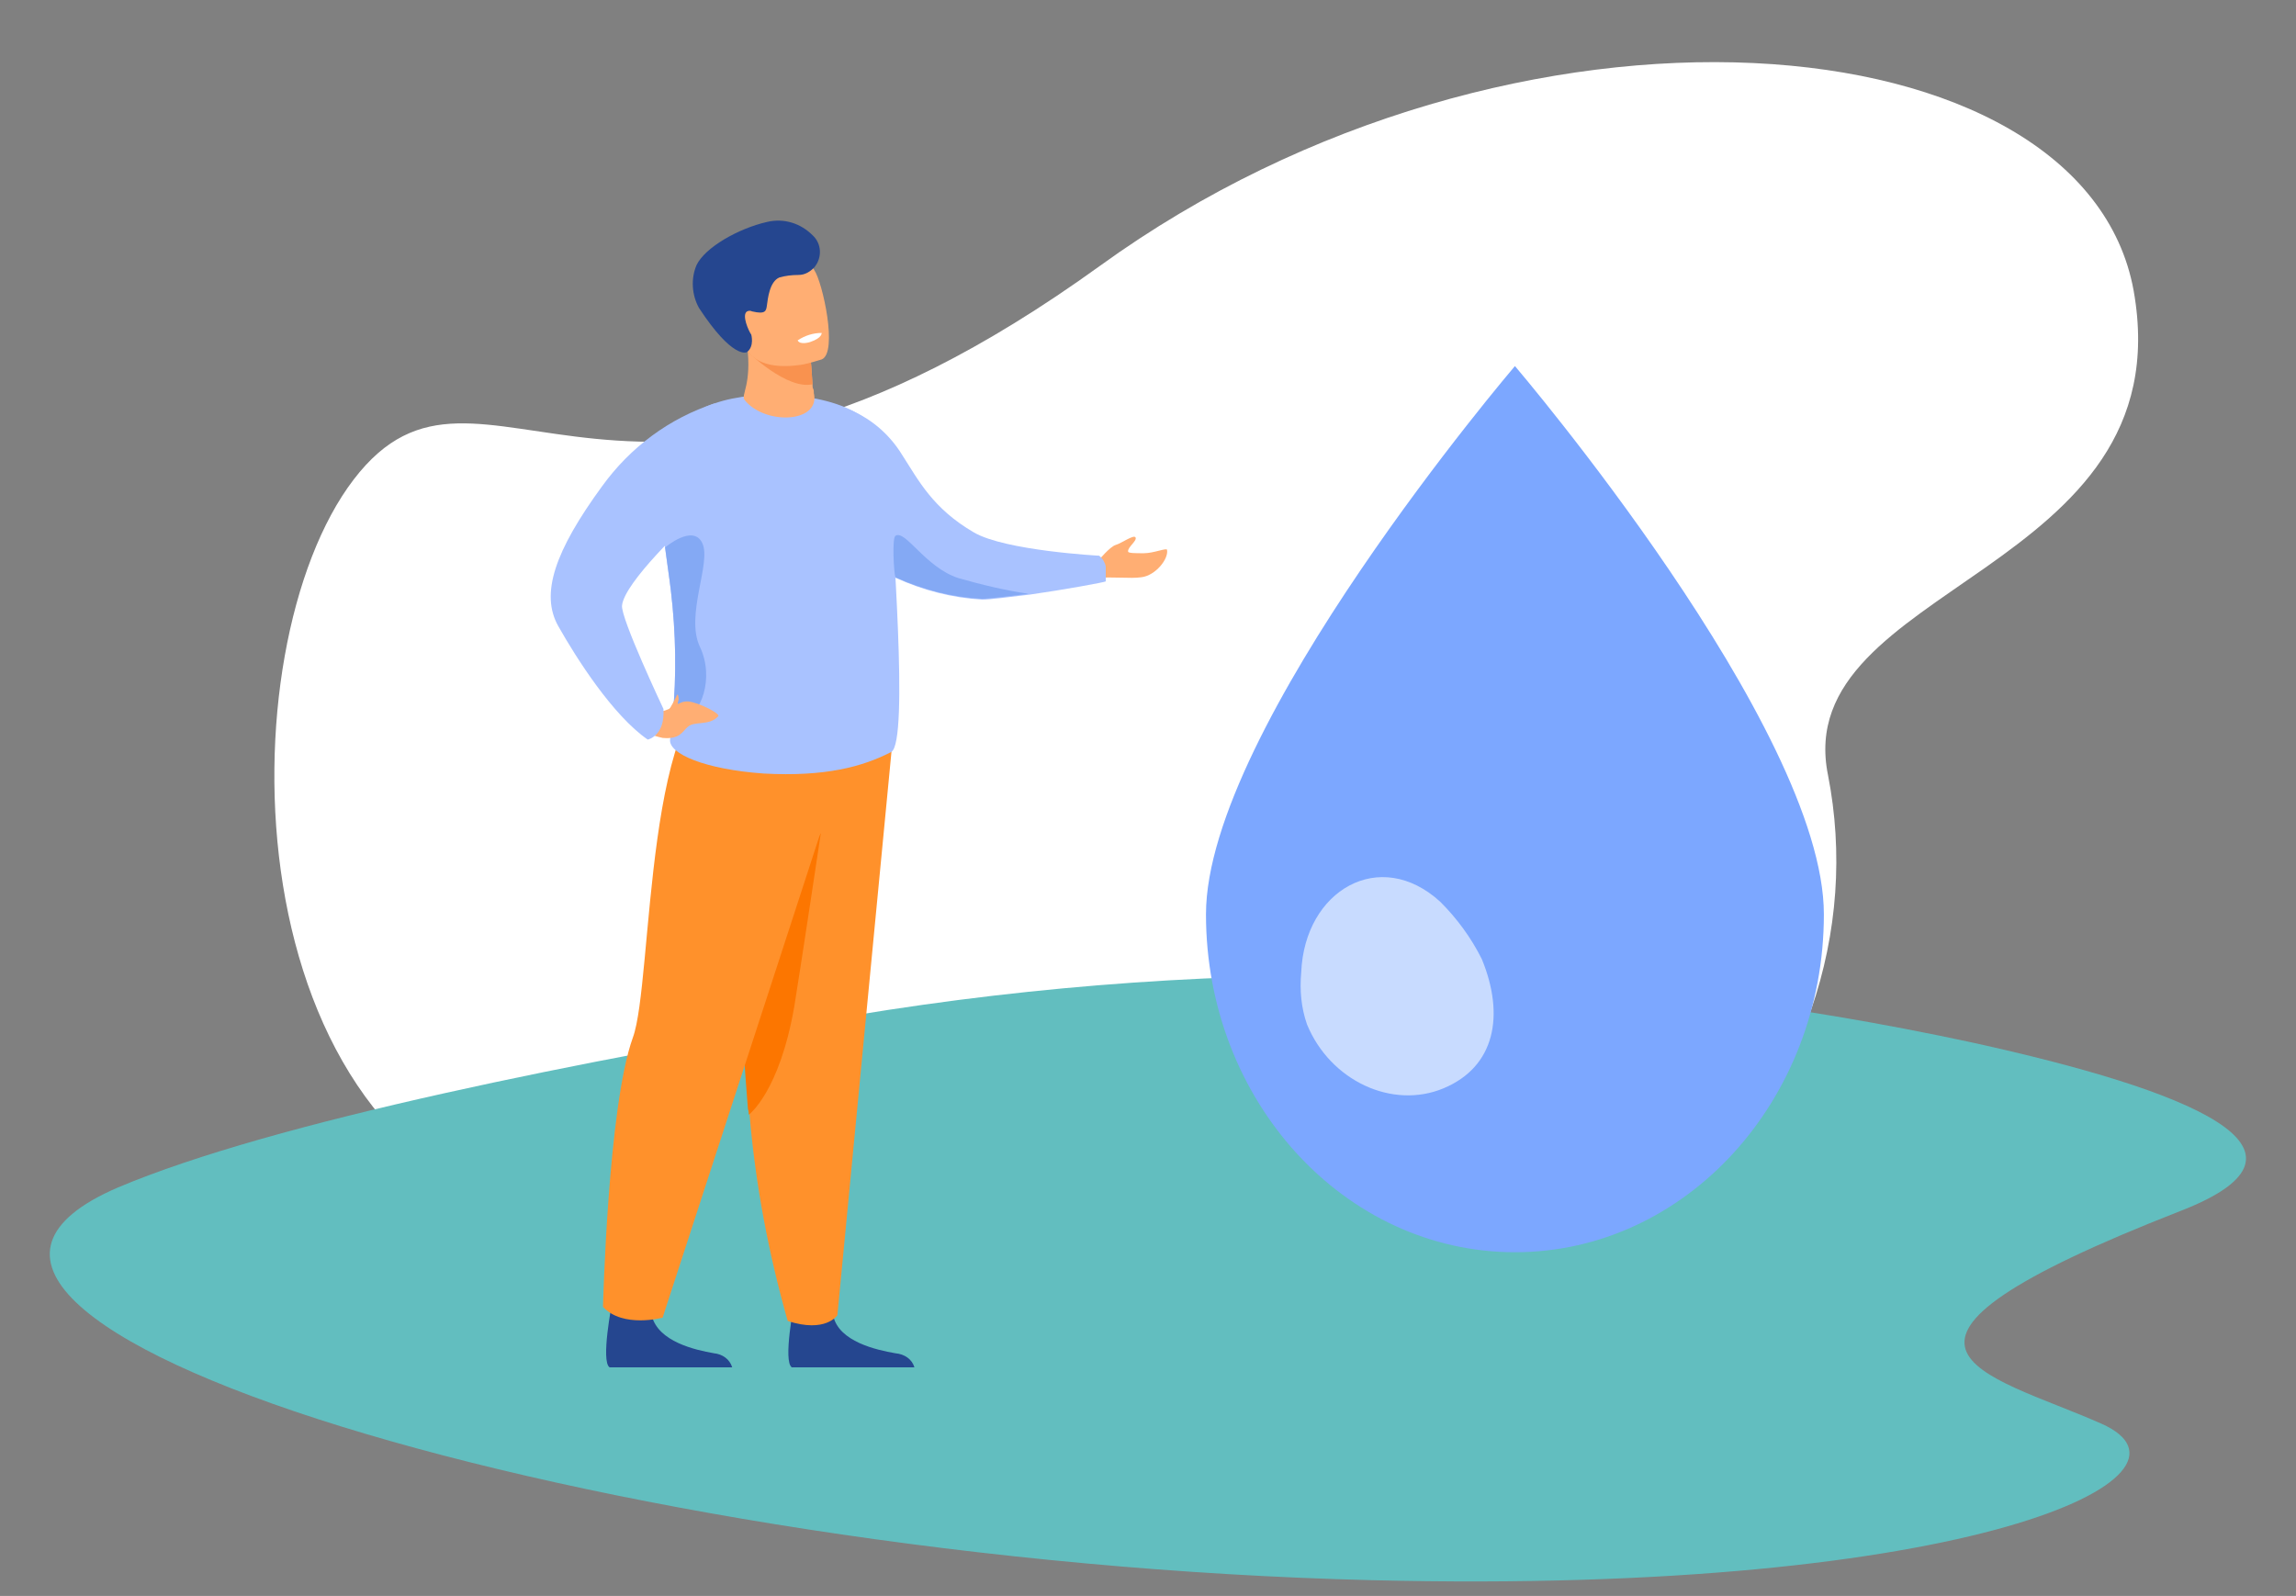 <?xml version="1.0" encoding="utf-8"?>
<!-- Generator: Adobe Illustrator 27.4.0, SVG Export Plug-In . SVG Version: 6.00 Build 0)  -->
<svg version="1.1" id="Warstwa_1" xmlns="http://www.w3.org/2000/svg" xmlns:xlink="http://www.w3.org/1999/xlink" x="0px" y="0px"
	 viewBox="0 0 277.2 192.7" style="enable-background:new 0 0 277.2 192.7;" xml:space="preserve">
<rect x="0" y="0" width="277.2" height="192.7" fill="#808080" stroke="none"/>
<style type="text/css">
	.st0{fill-rule:evenodd;clip-rule:evenodd;fill:#FFFFFF;}
	.st1{fill:#62BEBF;}
	.st2{fill:#7CA7FF;}
	.st3{fill:#C8DBFF;}
	.st4{fill:#25468F;}
	.st5{fill:#FF912B;}
	.st6{fill:#FC7600;}
	.st7{fill:#FFAE73;}
	.st8{fill:#A9C2FF;}
	.st9{fill:#F9924F;}
	.st10{fill:#FFFFFF;}
	.st11{fill:#84A9F4;}
</style>
<path class="st0" d="M257.6,35.1c-6-33.1-74.8-39.2-124.8-3C75,73.8,58.3,37.5,42.7,57.9s-15,80.4,23.5,89.4c0,0-36.5,18.7,53,23.3
	c76.4,3.9,108.8-39.7,101.5-77C216,70.5,263.7,69.4,257.6,35.1z"/>
<path class="st1" d="M103.1,122.6c44.8-7.4,90.7-6.3,135.1,3.3c25.9,5.7,44.1,12.9,25.1,20.3c-42.5,16.6-23.6,19.5-9.6,25.7
	s-15.3,20.7-88.1,18.9c-92.8-2.3-188.5-31.4-151.4-47.4C33.1,135.4,70.6,128,103.1,122.6z"/>
<path class="st2" d="M145.6,110.4c0-22.5,37.3-66.2,37.3-66.2s37.3,43.7,37.3,66.2s-16.7,40.8-37.3,40.8S145.6,132.9,145.6,110.4z"
	/>
<path class="st3" d="M157.8,123.7c-0.7-2-0.9-4.1-0.7-6.3c0.4-9.9,9.5-15.2,16.8-8.5c2,2,3.7,4.3,5,6.9c2.8,6.8,1.6,13-4.6,15.6
	S160.6,130.5,157.8,123.7z"/>
<path class="st4" d="M110.4,165.1H95.6c-1.1-0.7,0.3-7.8,0.3-7.8s4-1.5,4.7,1.6s5.2,4.1,7.5,4.5
	C109.2,163.5,110.1,164.1,110.4,165.1z"/>
<path class="st5" d="M108,86.9l-6.9,71.9c0,0-1.4,2.2-6,0.7c-2.3-8.1-3.9-16.5-4.6-24.9c0-0.2,0-0.4-0.1-0.7
	c-0.4-4.8-0.8-11.5-1.2-18.1c-0.7-12-1.4-23.9-1.4-23.9L108,86.9z"/>
<path class="st6" d="M99.1,100.6c0,0-2.4,16-3.2,20.9c-1.8,10.4-5.5,13.1-5.5,13.1c0-0.2,0-0.4-0.1-0.7c-0.4-4.8-0.8-11.5-1.2-18.1
	L99.1,100.6z"/>
<path class="st7" d="M132.6,67.7c0,0,1.4-1.7,2.1-1.9s2.2-1.3,2.4-0.9s-1,1.2-0.9,1.7c0,0.2,0.9,0.2,1.9,0.2c1.2,0,2.8-0.7,2.8-0.4
	c0.2,1.1-1.4,3.1-3.1,3.3c-1.4,0.2-3.3-0.1-5.6,0.1C131.4,70,132.6,67.7,132.6,67.7z"/>
<path class="st8" d="M133.5,70.2c-0.1,0.1-5,1-9.2,1.6c-2.5,0.3-4.8,0.6-5.7,0.6c-3.6-0.2-7.1-1.1-10.4-2.6
	c-2.8-1.2-5.5-2.7-8.1-4.4c-2.4-1.7-2.5-3-4.5-5.7c-6.3-8.5,2-12,6.5-10.4c2.8,1,5.2,3,6.8,5.6c2,3.1,3.7,6.5,8.7,9.4
	c3.8,2.2,15.1,2.8,15.1,2.8c0.4,0.3,0.7,0.8,0.8,1.3C133.5,68.9,133.5,69.5,133.5,70.2z"/>
<path class="st4" d="M88.4,165.1H73.6c-1.1-0.7,0.3-7.8,0.3-7.8s4-1.5,4.8,1.6s5.2,4.1,7.5,4.5C87.2,163.5,88.1,164.1,88.4,165.1z"
	/>
<path class="st5" d="M102.4,90.3L80,159.1c0,0-4.8,1.3-7.2-1.3c0,0,0.6-24.2,3.6-32.5c2.5-6.7,1.3-42.9,12.3-43.2
	S102.4,90.3,102.4,90.3z"/>
<path class="st8" d="M107.6,90.8c-3.5,1.8-8,3-15.4,2.6c-7.1-0.5-11.5-2.4-11.3-4.1c0.1-0.8,0.2-1.7,0.3-2.6
	c0.5-5.1,0.4-10.2-0.2-15.3c-0.2-1.7-0.5-3.6-0.7-5.2l0,0c-0.2-1.4-0.4-2.8-0.5-4.2c0,0,2.3-10.1,3.9-11.8c0.7-0.7,1.6-1.2,2.6-1.5
	l0,0c5.1-1.8,14.5-1.4,18.6,2.2c1.6,2.2,2.5,4.8,2.6,7.5C107.6,63.5,109.8,89.6,107.6,90.8z"/>
<path class="st7" d="M89.9,48.3c-0.5-0.6,0.9-1.8,0.3-6.6c0.4,0,0.8,0.1,1.2,0.2c2.1,0.5,6.3,1.7,6.5,1.8l0,0c0,0,0.1,1,0.2,2.8
	c0,0.2,0,0.3,0.1,0.5s0,0.4,0.1,0.7C98.8,51.1,92.3,51.3,89.9,48.3z"/>
<path class="st9" d="M98.1,46.4c-3.1,0.7-7.8-3.9-7.8-3.9c0.3-0.2,0.7-0.4,1.1-0.6c2.1,0.5,6.3,1.7,6.5,1.8l0,0
	C97.9,43.7,98,44.7,98.1,46.4z"/>
<path class="st7" d="M99.2,43.4c-1,0.3-1.9,0.6-2.9,0.7c-2.4,0.3-5.6,0.1-6.6-2.8c-1.7-4.9-3.8-7.8,1.1-9.8c2.6-1.1,4.3-1.1,5.5-0.7
	c0.8,0.3,1.6,1,2,1.8C99.3,34,101.2,42.6,99.2,43.4z"/>
<path class="st4" d="M98.1,28.4c1.1,1,1.2,2.7,0.2,3.9c-0.5,0.5-1.1,0.9-1.9,0.9c-0.8,0-1.6,0.1-2.3,0.3c-1.2,0.5-1.4,2.6-1.5,3.3
	s-0.1,1.2-1.8,0.8c-0.2-0.1-0.4-0.1-0.6,0c-0.7,0.4,0.2,2.4,0.5,2.8c0,0,0.4,1.4-0.5,2.1c-0.1,0.1-1.8,0.8-5.8-5.3
	c-0.9-1.6-1-3.6-0.3-5.2c1-2.1,5-4.4,8.5-5.2C94.7,26.3,96.7,27,98.1,28.4z"/>
<path class="st10" d="M99.2,40.2c0,0,0.1,0.6-1.4,1.1c0,0-1.2,0.4-1.5-0.2C97.2,40.5,98.2,40.2,99.2,40.2z"/>
<path class="st11" d="M124.2,71.7c-2.5,0.3-4.8,0.6-5.7,0.6c-3.6-0.2-7.1-1.1-10.4-2.6c-0.2-0.7-0.4-4.7,0-5
	c1.2-0.8,3.6,3.8,7.6,5.1C118.5,70.6,121.4,71.3,124.2,71.7z"/>
<path class="st11" d="M82.5,86.9c-0.5,0.2-1,0-1.3-0.3c0.5-5.1,0.4-10.2-0.2-15.3c-0.2-1.7-0.5-3.6-0.7-5.2l0,0c0,0,3.4-2.9,4.5-0.5
	s-2.1,8.7-0.3,12.5S84.6,86.3,82.5,86.9z"/>
<path class="st7" d="M77.5,84.7c0,0,1.8,1.3,2.3,1.2c1.4-0.2,2.1-1.3,3.3-1.2s4,1.5,3.6,1.8c-1.1,1.2-2.9,0.5-3.7,1.3
	c-0.6,0.5-0.9,1.5-3,1.3c-1.4-0.3-2.8-0.9-3.9-1.9L77.5,84.7z"/>
<path class="st8" d="M86.3,48.7c-5.5,1.8-10.2,5.3-13.6,10c-5.7,7.8-7.5,13-5.3,16.9S74,86.4,78.2,89.3c0,0,2.1-0.4,1.9-3.7
	c0,0-5.2-11-5-12.5c0.3-2.8,7.7-9.8,9.3-11.2S86.3,48.7,86.3,48.7z"/>
<path class="st7" d="M80.7,85.8c0.4-0.6,0.7-1.2,1-1.8c0.1-0.4,0.3,0.2,0.2,0.6c-0.1,0.2-0.1,0.5,0,0.8L80.7,85.8z"/>
</svg>
